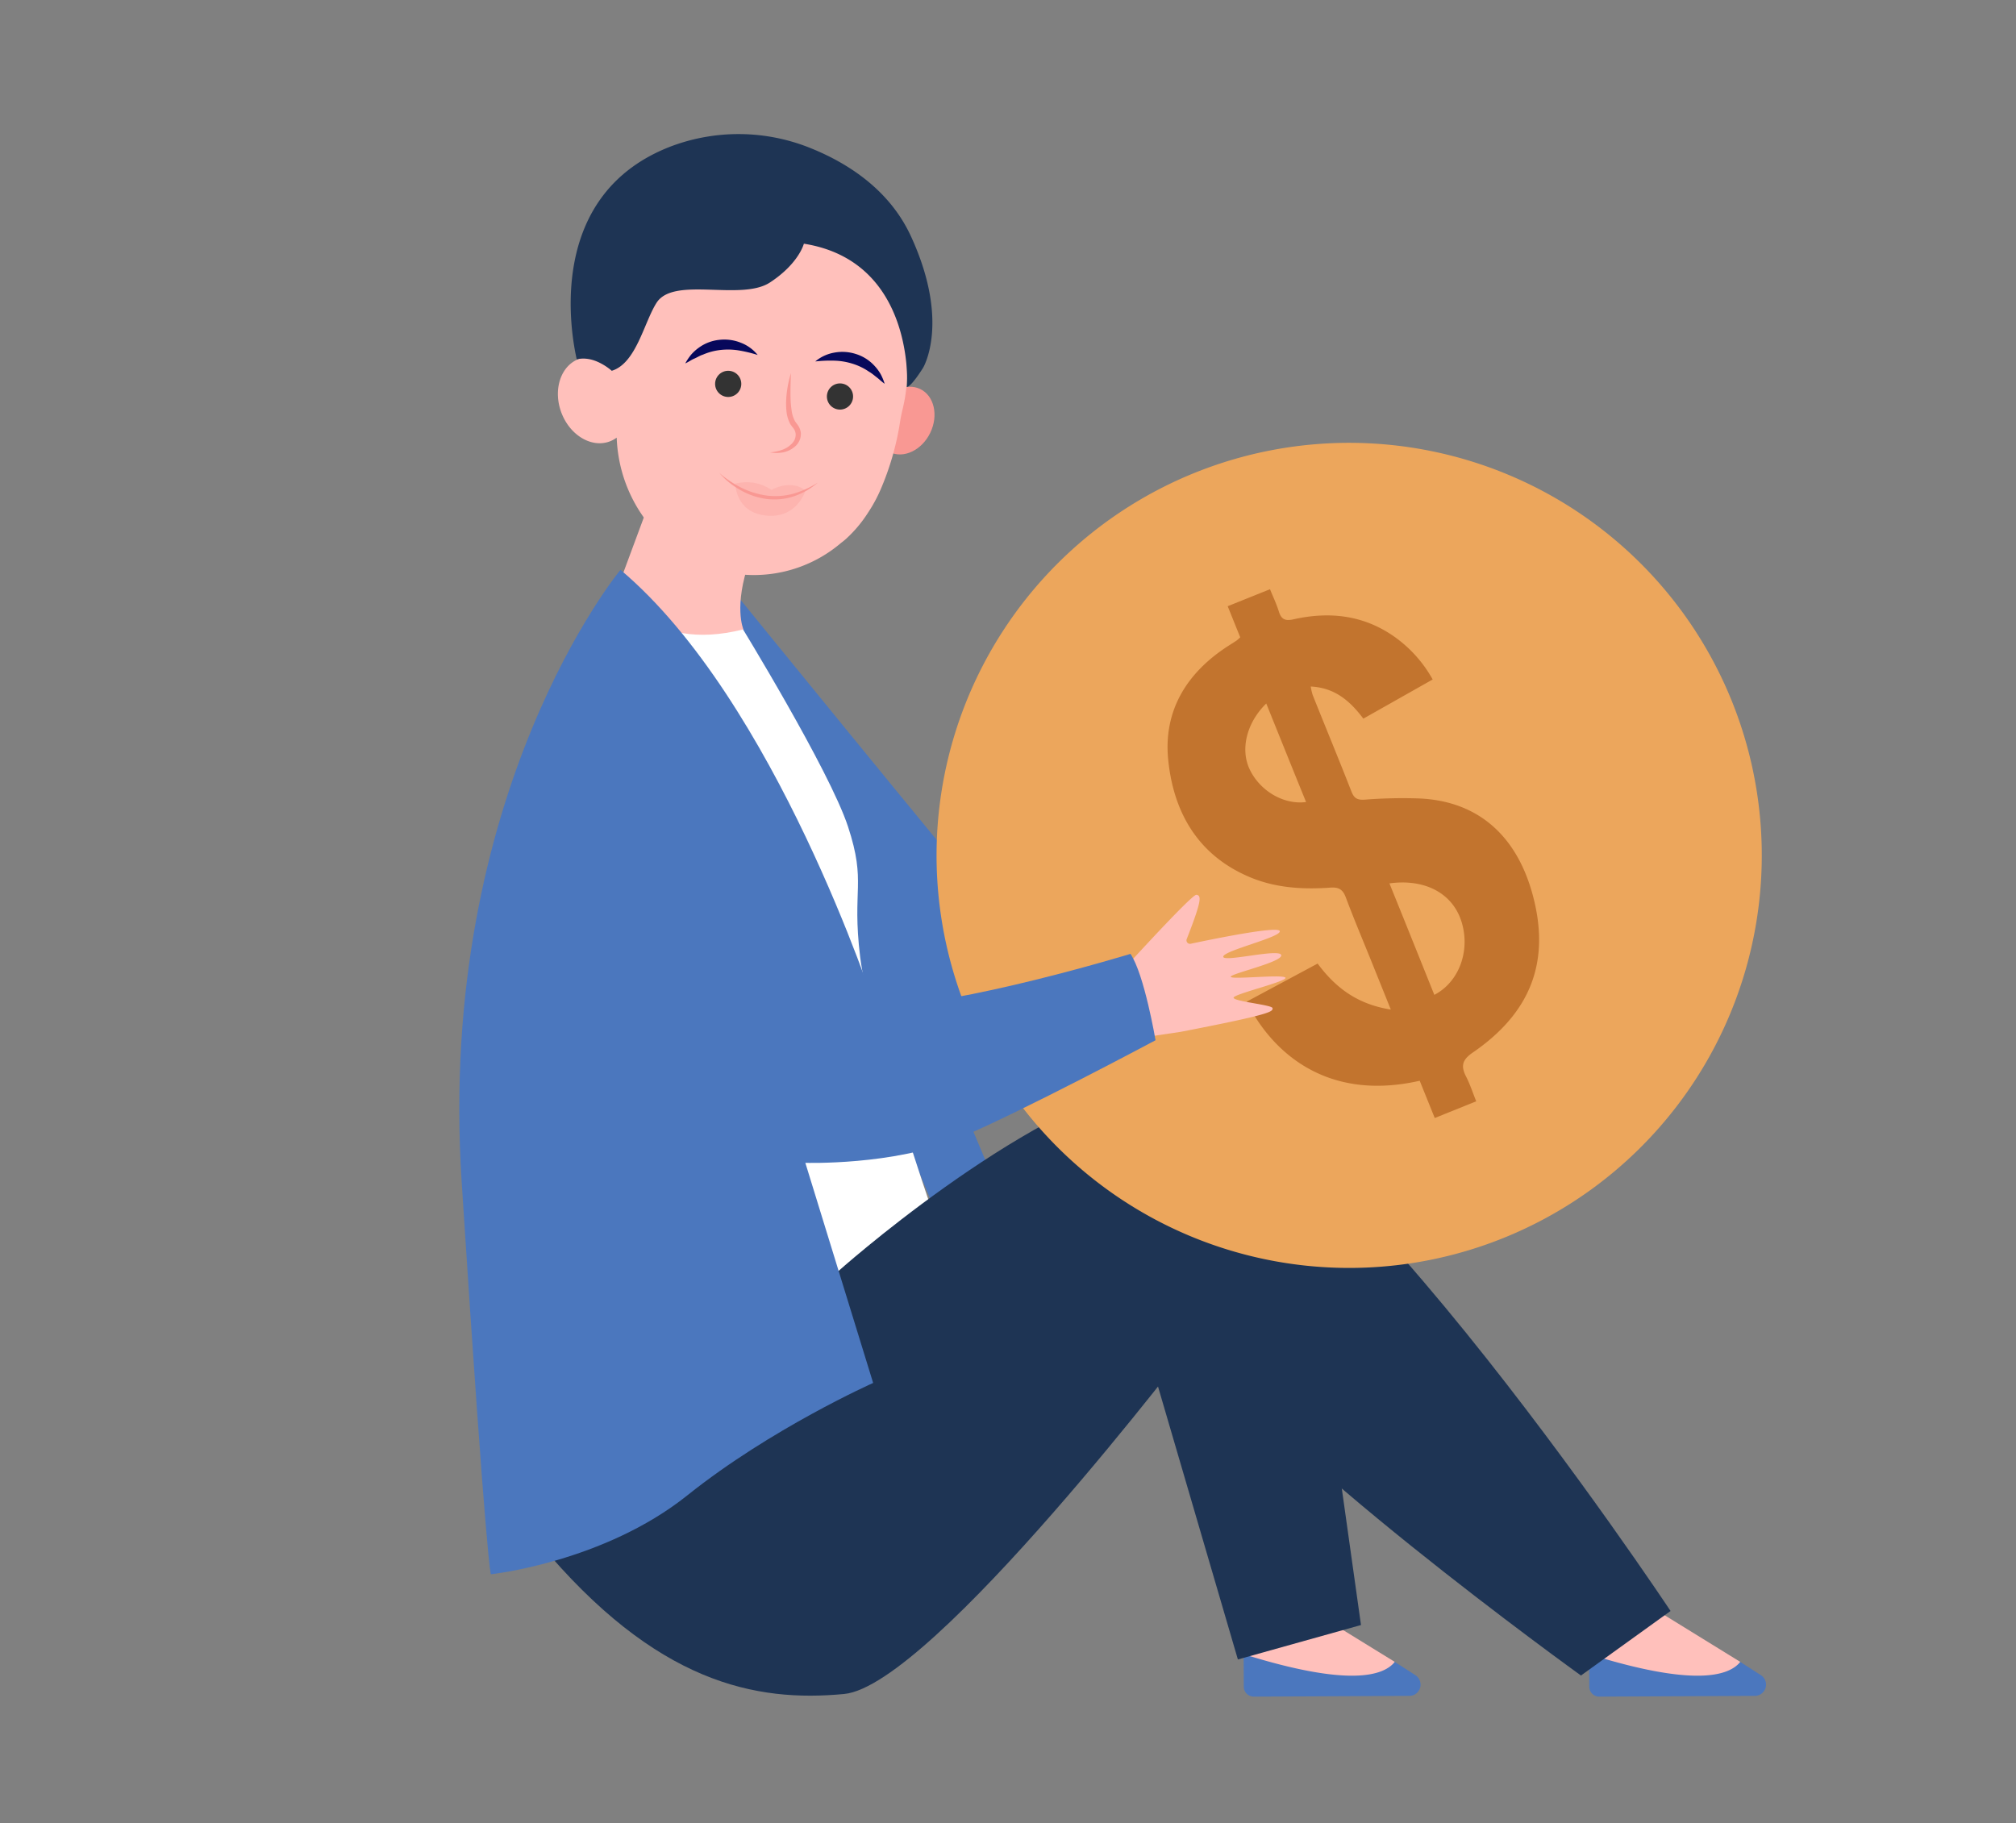 <?xml version="1.0" encoding="UTF-8"?> <svg xmlns="http://www.w3.org/2000/svg" xmlns:xlink="http://www.w3.org/1999/xlink" viewBox="0 0 785.76 710.72"><rect x="0" y="0" width="785.76" height="710.72" fill="#808080" stroke="none"/> <defs> <style>.cls-1{fill:none;}.cls-2{isolation:isolate;}.cls-3{clip-path:url(#clip-path);}.cls-4{fill:#ffc0bb;}.cls-5{fill:#4b77be;}.cls-6{fill:#1e3454;}.cls-7{fill:#fff;}.cls-10,.cls-8{fill:#f99893;}.cls-9{fill:#333;}.cls-10{opacity:0.3;mix-blend-mode:multiply;}.cls-11{fill:#07085b;}.cls-12{fill:#eca65c;}.cls-13{fill:#984300;opacity:0.5;}</style> <clipPath id="clip-path"> <rect class="cls-1" width="785.76" height="710.72"></rect> </clipPath> </defs> <title>6MONEY-01-01</title> <g class="cls-2"> <g id="Layer_1" data-name="Layer 1"> <g class="cls-3"> <path class="cls-4" d="M543.63,647.84,512,628.34l-27.3,16.49,9.54,6.79,33.1,4.67s12.92-1.66,13.48-2S543.63,647.84,543.63,647.84Z"></path> <path class="cls-5" d="M543.63,647.84l8,5.15a4.39,4.39,0,0,1-2.32,8.1l-60.63.29a3.88,3.88,0,0,1-3.9-3.86l-.06-12.69C525.18,657.5,539.11,653.52,543.63,647.84Z"></path> <path class="cls-4" d="M678.29,647.84l-31.6-19.5-27.3,16.49,9.54,6.79,33.1,4.67s12.91-1.66,13.48-2S678.29,647.84,678.29,647.84Z"></path> <path class="cls-5" d="M678.29,647.84l8,5.15a4.39,4.39,0,0,1-2.32,8.1l-60.64.29a3.88,3.88,0,0,1-3.89-3.86l-.06-12.69C659.83,657.5,673.76,653.52,678.29,647.84Z"></path> <path class="cls-4" d="M479.49,254.1a1.23,1.23,0,0,0,2.15.25c4.29-6.22,17.91-25.69,19.74-25,2.18.87-9.57,18.57-8.27,20.31s12.33-15.81,14.51-14.51-8.41,17-7.69,17.85S512.41,240,514.15,240s-9,16.39-8.42,17.7,11.76-7.55,12.63-6.68,1.59,1.31-17.85,28.44c0,0-8.46,8.54-9,12l-10.25,3.21-10.45-10.3s-1-42.94.44-44S473.84,240.19,479.49,254.1Z"></path> <polygon class="cls-6" points="442.78 511.22 482.48 646.89 530.46 633.47 514.46 519.55 464.86 485.52 442.78 511.22"></polygon> <path class="cls-5" d="M287.82,232.81s83.27,102.46,97.39,118.75l84.36-83.27s17,9.41,25.7,19.55c0,0-34,78.56-63.35,99.2L373.26,426.5l11.23,26.8-21,16.29-11-26.43-30.24-67-28.6-89.07L288.18,243Z"></path> <path class="cls-7" d="M288.18,243s35.12,57.2,42.36,79.28,1.45,23.9,4.71,50.69,27.88,98.48,27.88,98.48l-40.92,27.52s-22.08-70.61-22.08-73.5-20.64-132.15-20.64-132.15l-17-48.15Z"></path> <path class="cls-6" d="M326.2,496s70.23-63,124.54-75.67S651.12,628,651.12,628L616.2,653.15S489.84,562.27,466,521.72c0,0-102.66,135.37-137,138.63s-73.19-4-118.92-59C158.14,539.06,326.2,496,326.2,496Z"></path> <path class="cls-4" d="M256.32,187.19l-15.57,42s11.27,25.66,49,16.15c0,0-3.94-9,2.44-26.88C298.73,200.15,256.32,187.19,256.32,187.19Z"></path> <path class="cls-8" d="M342.9,159.2c-3.28,6.79-1.54,14.43,3.89,17.06s12.51-.75,15.79-7.54,1.54-14.43-3.89-17.06S346.19,152.41,342.9,159.2Z"></path> <path class="cls-4" d="M338.32,199.86a57.41,57.41,0,0,0,5-9.25,108.28,108.28,0,0,0,7.53-26.43c.28-1.77.67-3.53,1.09-5.27a58.36,58.36,0,1,0-115-17.4,12.64,12.64,0,0,0-11.29-1.6c-7.11,2.65-10.18,12-6.87,20.88s11.76,13.94,18.86,11.29a11.18,11.18,0,0,0,2.72-1.48c1.09,28.7,23.06,52.2,51.12,53.51a52.36,52.36,0,0,0,36.39-12.52,25.43,25.43,0,0,0,2.09-1.72A50.54,50.54,0,0,0,338.32,199.86Z"></path> <path class="cls-8" d="M308.28,145.46c-.13,3.31-.23,6.57-.15,9.8a39.34,39.34,0,0,0,.42,4.76,12.15,12.15,0,0,0,1.34,4.23l.29.4a3.81,3.81,0,0,0,.33.46,8.42,8.42,0,0,1,.81,1.17,5.91,5.91,0,0,1,.58,1.34,4.81,4.81,0,0,1,.25,1.46,6.45,6.45,0,0,1-2.31,5,9.87,9.87,0,0,1-4.7,2.27,13.89,13.89,0,0,1-5,0,19.08,19.08,0,0,0,4.72-1,9.71,9.71,0,0,0,3.81-2.45,4.91,4.91,0,0,0,1.45-3.71,3.52,3.52,0,0,0-.21-.95,3.47,3.47,0,0,0-.41-.9,5.29,5.29,0,0,0-.6-.83c-.22-.28-.57-.75-.84-1.13a13.42,13.42,0,0,1-1.53-5.1,30.6,30.6,0,0,1-.07-5.06A42,42,0,0,1,308.28,145.46Z"></path> <path class="cls-9" d="M288.92,149.88a5.1,5.1,0,1,1-4.85-5.33A5.09,5.09,0,0,1,288.92,149.88Z"></path> <path class="cls-9" d="M332.49,154.79a5.1,5.1,0,1,1-4.85-5.32A5.08,5.08,0,0,1,332.49,154.79Z"></path> <path class="cls-10" d="M286.61,188.56a17.12,17.12,0,0,1,14.06,2.4s7.58-4.36,13.25.28c0,0-3.11,10.93-15.25,9.74S286.61,188.56,286.61,188.56Z"></path> <path class="cls-8" d="M280.38,184.37a35.1,35.1,0,0,0,4.21,3.2,36.56,36.56,0,0,0,4.53,2.63,31.87,31.87,0,0,0,9.89,3,26.94,26.94,0,0,0,10.26-.76,37.84,37.84,0,0,0,9.55-4.34,32.58,32.58,0,0,1-4.35,3.09,29.32,29.32,0,0,1-4.9,2.23,25,25,0,0,1-5.29,1.16,26.63,26.63,0,0,1-5.43-.06,28,28,0,0,1-10.21-3.45A30.62,30.62,0,0,1,280.38,184.37Z"></path> <path class="cls-11" d="M295.32,138.38a52.39,52.39,0,0,0-7.45-1.79,25.94,25.94,0,0,0-7.08-.16,23.81,23.81,0,0,0-6.8,1.81c-1.18.36-2.2,1.06-3.39,1.56s-2.21,1.29-3.5,1.86a21.19,21.19,0,0,1,2.27-3.4,17.76,17.76,0,0,1,3.08-2.78,16.41,16.41,0,0,1,7.89-3,17.19,17.19,0,0,1,8.37,1.11A15.66,15.66,0,0,1,295.32,138.38Z"></path> <path class="cls-11" d="M317.76,140.9a15.78,15.78,0,0,1,7.41-3.44,17.15,17.15,0,0,1,8.43.54,16.44,16.44,0,0,1,7.16,4.51,17.73,17.73,0,0,1,2.48,3.32,21.57,21.57,0,0,1,1.56,3.77c-1.15-.8-2.05-1.72-3.07-2.5s-1.94-1.6-3-2.19a23.59,23.59,0,0,0-6.32-3.09,25.85,25.85,0,0,0-7-1.22A52.9,52.9,0,0,0,317.76,140.9Z"></path> <path class="cls-12" d="M675,273.29a160.82,160.82,0,1,1-209.28-89A160.83,160.83,0,0,1,675,273.29Z"></path> <path class="cls-13" d="M531.38,280.14c-5.27-7-11.19-12.06-20.5-12.52a21,21,0,0,0,.75,3.3c5,12.55,10.18,25,15.1,37.62,1.08,2.76,2.4,3.39,5.35,3.17a189.94,189.94,0,0,1,20.66-.47c24.16.89,38.58,15.47,44.56,37.29,7.21,26.3-.71,46.31-23.32,61.81-4.13,2.83-4.64,5.3-2.54,9.36,1.53,3,2.56,6.19,3.93,9.61l-16.16,6.51-5.86-14.52c-37.54,8.52-58.37-12.54-67.45-30.83l27.66-14.85c7,9.43,15.45,15.85,28.53,17.93l-7.65-19c-3.31-8.2-6.76-16.36-9.86-24.64-1.14-3.05-2.63-4.14-6-3.9-10.66.77-21.22.16-31.25-4-20.33-8.48-29.91-25.19-32-45.77-1.95-19.22,7.24-34.05,23.43-44.47,1.08-.69,2.18-1.37,3.24-2.09a18.15,18.15,0,0,0,1.4-1.24c-1.56-3.85-3.15-7.82-4.89-12.13L495,229.69c1.16,2.89,2.55,5.76,3.47,8.77,1,3.18,2.69,3.64,5.77,2.95,13.75-3.08,26.86-1.7,38.76,6.46a50.28,50.28,0,0,1,15.4,17Zm10.16,64.22c6,14.75,11.73,29.1,17.51,43.46,9.62-5,14.09-17.12,10.63-28.4C566.3,348.38,555.6,342.44,541.54,344.36Zm-48-70.12c-7.72,7.52-10.15,17.91-6.48,25.64,4.06,8.54,13.39,13.92,22,12.77C503.94,300.06,498.86,287.44,493.54,274.24Z"></path> <path class="cls-4" d="M462.54,366.07a1.36,1.36,0,0,0,1.53,1.83c8.14-1.73,33.8-7,34.71-5,1.08,2.34-21.73,7.59-22,10s21.84-3.3,22.59-.61-19.59,7.2-19.67,8.45,19.87-1,21.27.33-19.62,6.29-20.15,7.78S495.94,391.69,496,393s.28,2.26-35.82,9.23l-14.33,2.13-12.65-4.57-.55-16.16s31.73-35.11,33.66-34.82S468.57,350.67,462.54,366.07Z"></path> <path class="cls-5" d="M241.84,222.13s-71.69,86.35-61.91,238.41,11.4,153.14,11.4,153.14,44-4.7,76.58-30.77,72.41-43.81,72.41-43.81l-26.43-85.8s34.39,1.08,59.37-9.42,77.12-38.37,77.12-38.37-4.34-25.71-9.77-33.67c0,0-66.26,20.27-99.57,20.63C341,392.47,302.3,273,241.84,222.13Z"></path> <path class="cls-6" d="M355.07,92.15c-8.38-18.25-24.7-28.54-38.79-34.27a74.78,74.78,0,0,0-54.28-1c-49.38,18.54-39.53,73-37.21,83.19,2.36-.55,5.6-.48,9.55,1.66a22.13,22.13,0,0,1,4.1,2.81C248,141.62,251,125.67,255.92,118c6.75-10.43,32.92-.5,44.2-7.9S313.32,95,313.32,95c43.5,6.9,40.23,55.85,40.23,55.85,1.89-.42,6.23-7.47,6.23-7.47S370.5,125.7,355.07,92.15Z"></path> </g> </g> </g> </svg> 